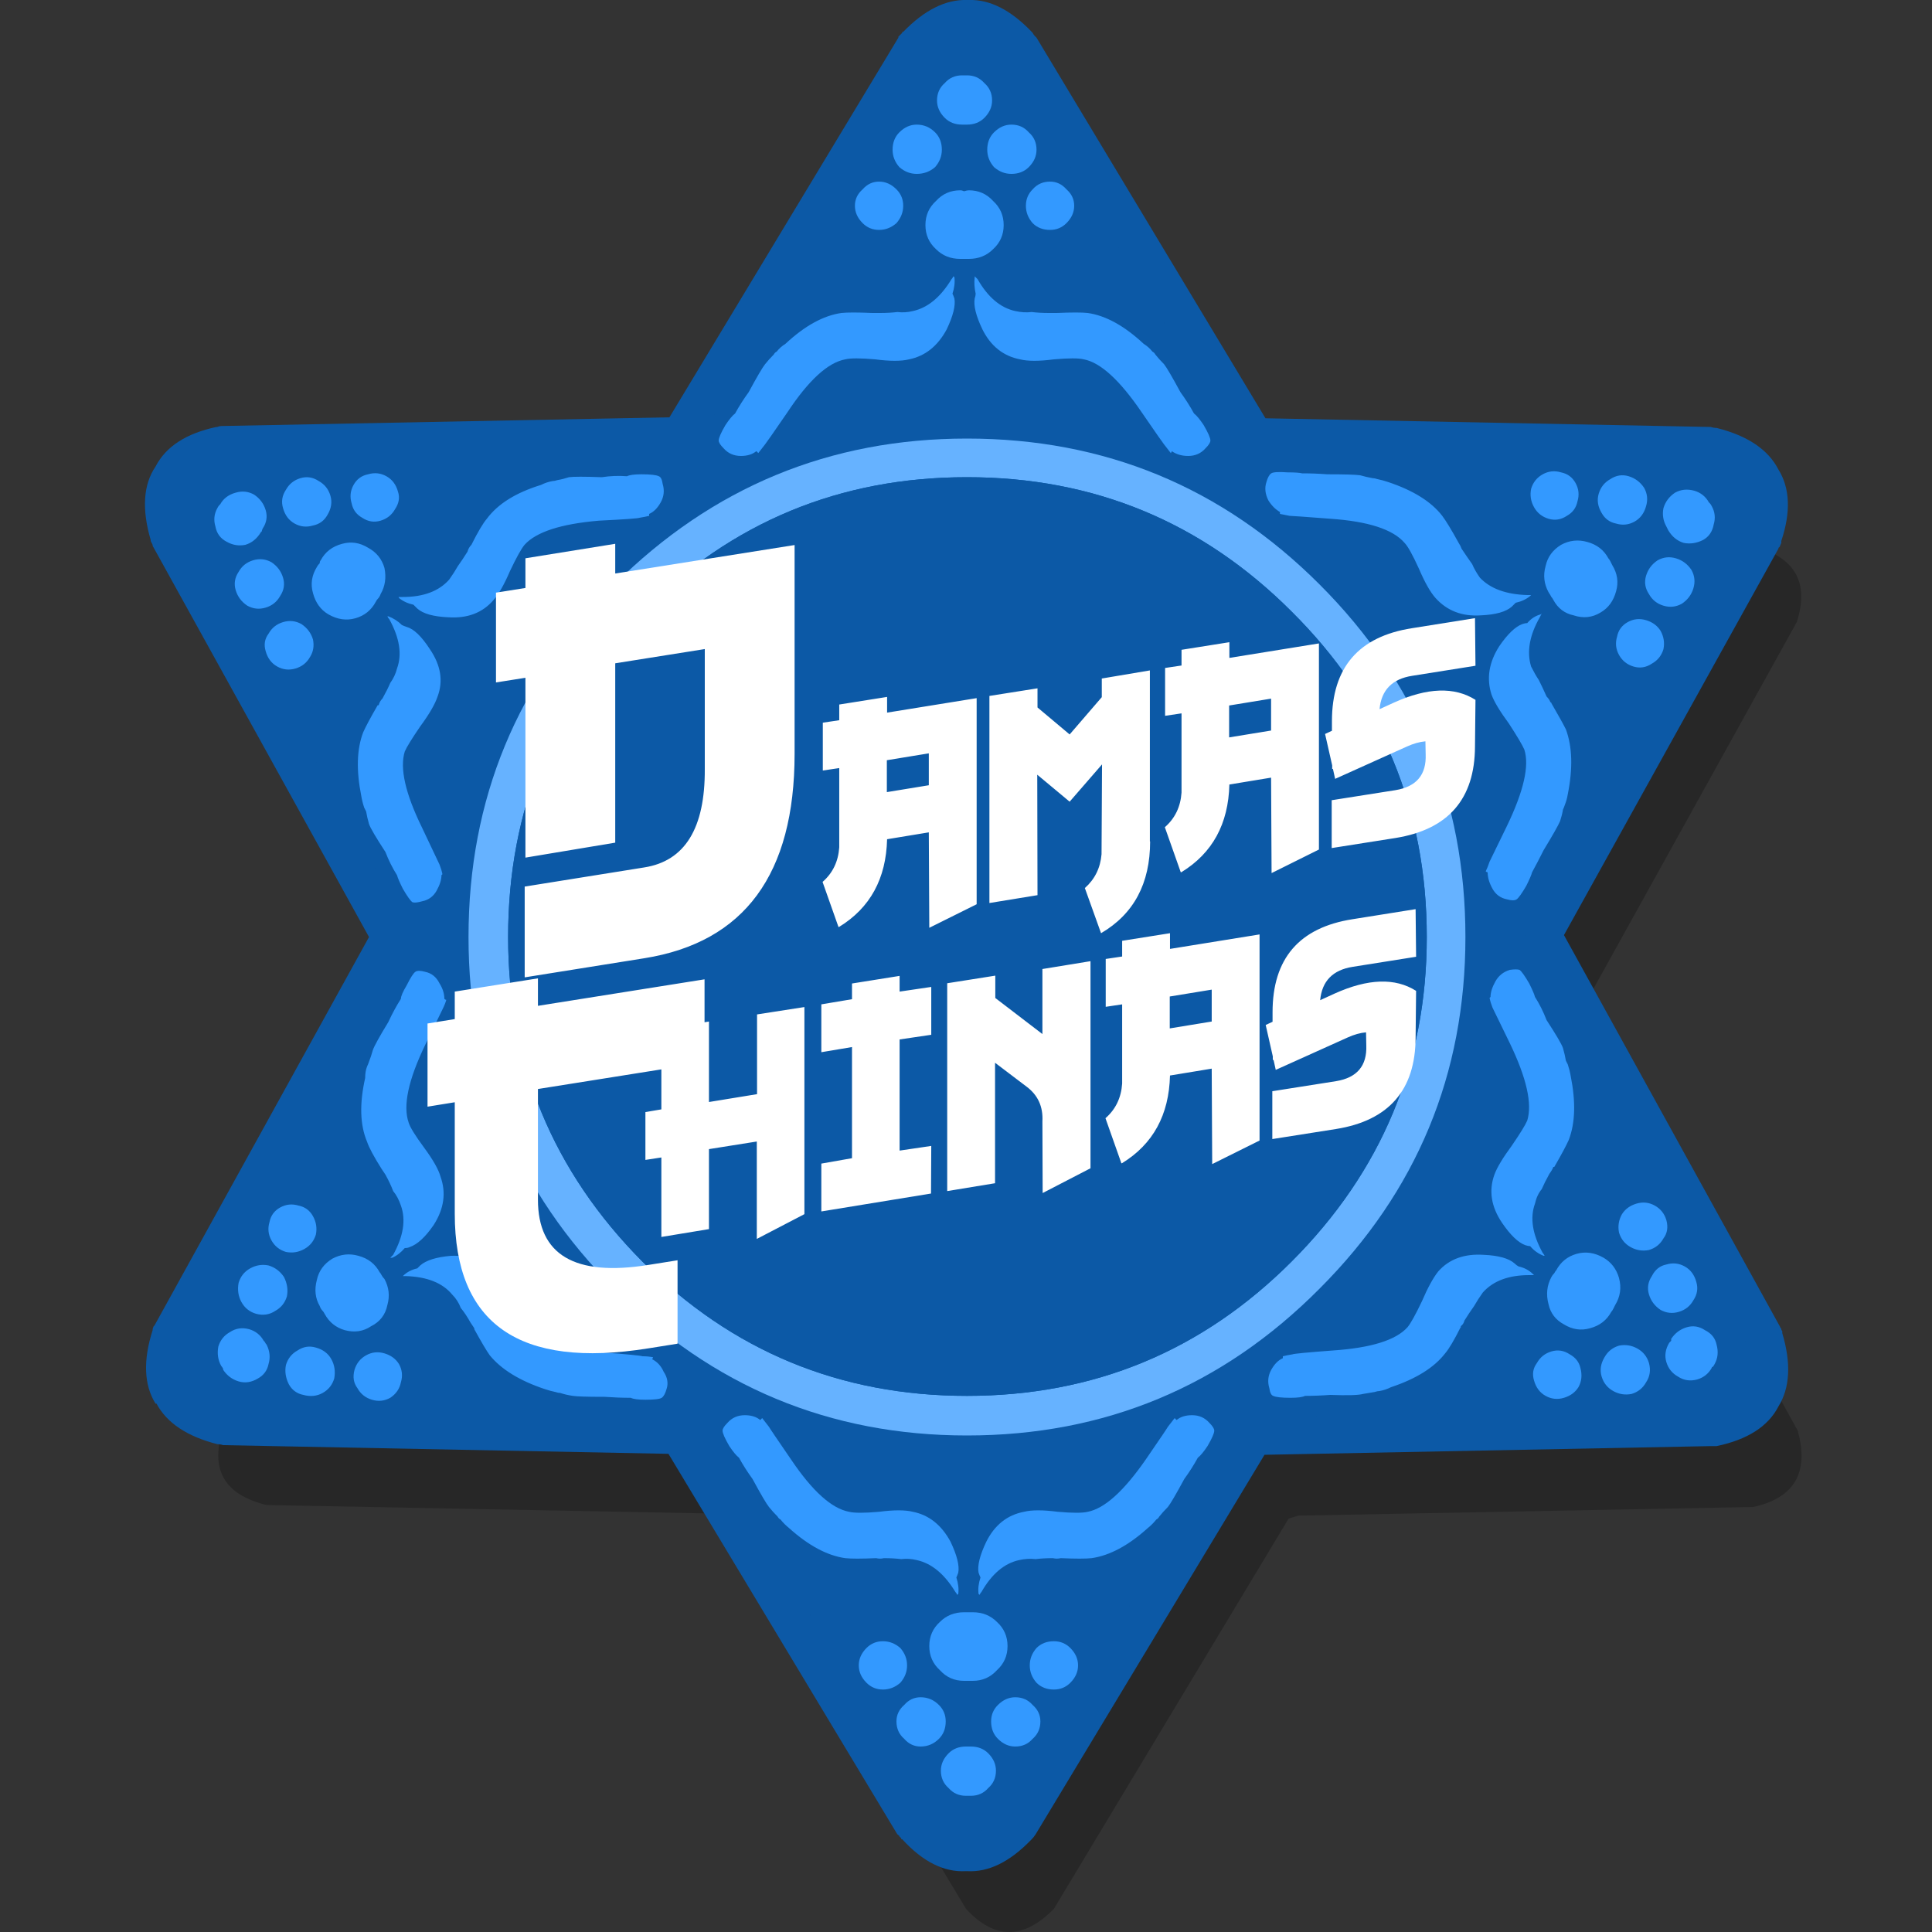 <?xml version="1.0" encoding="utf-8"?><svg id="icoShuttle-Files-MenuAPP-B1" image-rendering="auto" baseProfile="basic" version="1.1" x="0px" y="0px" width="100" height="100" xmlns="http://www.w3.org/2000/svg" xmlns:xlink="http://www.w3.org/1999/xlink"><rect width="100%" height="100%" fill="#333333" stroke="none"/><g id="000-EXPORT-100x100_mcLogoDC-B" overflow="visible"><path fill="#000" fill-opacity=".231" stroke="none" d="M93 32.2Q94 29.1 90.7 28.25L67.15 27.8 66.7 27.55 54.55 7.35Q52.35 4.95 50 7.35L37.85 27.55 37.3 27.75 13.75 28.2Q10.5 28.85 11.45 32.15L22.85 52.75 22.95 53.35 11.55 73.95Q10.5 77.1 13.8 77.9L37.4 78.35 37.85 78.6 50 98.8Q52.2 101.2 54.55 98.8L66.7 78.6 67.2 78.45 90.75 78Q93.95 77.3 93.05 74.05L81.65 53.4 81.55 52.85 93 32.2Z"/><path fill="#0C59A6" stroke="none" d="M90.75 27.6Q91.8 24.45 88.5 23.65L64.95 23.15 64.5 22.9 52.35 2.75Q50.15 .3 47.8 2.75L35.65 22.9 35.1 23.1 11.5 23.55Q8.3 24.25 9.25 27.5L20.65 48.15 20.7 48.7 9.3 69.35Q8.3 72.45 11.6 73.25L35.15 73.7 35.6 74 47.75 94.15Q49.95 96.6 52.3 94.15L64.45 74 64.95 73.8 88.55 73.35Q91.75 72.7 90.8 69.4L79.4 48.8 79.35 48.2 90.75 27.6Z"/><path fill="#0C59A6" stroke="none" d="M88.85 22.15Q88.7 22.15 88.55 22.1L65.5 21.65 53.65 1.95 53.55 1.85Q53.5 1.8 53.45 1.7 51.8 -.05 50.15 0L50.05 0Q48.4 -.05 46.75 1.65L46.7 1.65 46.7 1.7Q46.6 1.8 46.5 1.9L46.5 1.95 34.65 21.6 11.5 22.05Q11.35 22.05 11.25 22.1L11.2 22.1Q8.85 22.6 8.05 24.15 7.1 25.55 7.8 27.95L7.8 28Q7.85 28.1 7.9 28.2L7.9 28.25 19.1 48.5 8 68.6 7.95 68.65Q7.9 68.75 7.9 68.85 7.15 71.2 8.05 72.65L8.1 72.65Q8.9 74.15 11.25 74.75 11.4 74.75 11.55 74.8L34.6 75.25 46.45 94.95Q46.5 94.95 46.5 95 46.55 95 46.55 95.05 46.6 95.1 46.65 95.15L46.65 95.2 46.7 95.2Q48.3 96.95 50 96.85L50.05 96.85Q51.7 96.95 53.35 95.25L53.4 95.2Q53.5 95.1 53.6 94.95L65.45 75.3 88.55 74.85Q88.7 74.85 88.8 74.85L88.85 74.85Q91.25 74.35 92.05 72.8 92.95 71.35 92.25 69 92.25 68.95 92.25 68.9 92.2 68.85 92.2 68.8L92.2 68.75 92.15 68.75 92.15 68.7 80.95 48.4 92.05 28.4Q92.05 28.35 92.1 28.3L92.1 28.35Q92.15 28.2 92.2 28.1L92.2 28Q92.95 25.75 92.05 24.3 91.25 22.75 88.85 22.15M90.35 25.25Q90.8 26.1 90.35 27.4L79 48Q78.9 48.1 78.9 48.25L79 48.85Q79 48.9 79.05 49L90.4 69.55Q90.8 70.95 90.35 71.8 89.85 72.65 88.5 72.9L64.95 73.35Q64.9 73.35 64.85 73.4L64.35 73.55Q64.2 73.6 64.1 73.75L52 93.85Q50.95 94.9 50 94.95 49.05 94.9 48.15 93.9L36 73.75Q35.95 73.65 35.85 73.6L35.4 73.35Q35.3 73.3 35.2 73.3L11.65 72.85Q10.25 72.5 9.75 71.65 9.3 70.8 9.75 69.5L21.1 48.9Q21.2 48.8 21.15 48.65L21.1 48.05Q21.05 48 21.05 47.9L9.65 27.35Q9.25 25.95 9.7 25.1 10.2 24.3 11.55 24L35.1 23.55Q35.2 23.55 35.25 23.5L35.8 23.3Q35.95 23.25 36 23.1L48.15 3Q49.15 2 50.1 1.95 51.05 2 52 3L64.1 23.1Q64.15 23.2 64.25 23.25L64.7 23.55Q64.8 23.6 64.9 23.6L88.45 24.05Q89.85 24.45 90.35 25.25Z"/><path fill="#39F" stroke="none" d="M53.85 89.1Q53.85 88.6 53.45 88.25 53.1 87.85 52.55 87.85 52.05 87.85 51.65 88.25 51.3 88.6 51.3 89.1 51.3 89.65 51.65 90 52.05 90.4 52.55 90.4 53.1 90.4 53.45 90 53.85 89.65 53.85 89.1M50.1 90.4Q50.05 90.4 50 90.4 49.45 90.4 49.1 90.75 48.7 91.15 48.7 91.65 48.7 92.2 49.1 92.55 49.45 92.95 50 92.95 50.05 92.95 50.1 92.95 50.2 92.95 50.25 92.95 50.8 92.95 51.15 92.55 51.55 92.2 51.55 91.65 51.55 91.15 51.15 90.75 50.8 90.4 50.25 90.4 50.2 90.4 50.1 90.4M48.95 89.1Q48.95 88.6 48.6 88.25 48.2 87.85 47.65 87.85 47.15 87.85 46.8 88.25 46.4 88.6 46.4 89.1 46.4 89.65 46.8 90 47.15 90.4 47.65 90.4 48.2 90.4 48.6 90 48.95 89.65 48.95 89.1M44.85 85.3Q44.45 85.7 44.45 86.2 44.45 86.7 44.85 87.1 45.2 87.45 45.7 87.45 46.2 87.45 46.6 87.1 46.95 86.7 46.95 86.2 46.95 85.7 46.6 85.3 46.2 84.95 45.7 84.95 45.2 84.95 44.85 85.3M53.65 85.3Q53.3 85.7 53.3 86.2 53.3 86.7 53.65 87.1 54 87.45 54.55 87.45 55.05 87.45 55.4 87.1 55.8 86.7 55.8 86.2 55.8 85.7 55.4 85.3 55.05 84.95 54.55 84.95 54 84.95 53.65 85.3M51.6 86.45Q52.15 85.95 52.15 85.2 52.15 84.45 51.6 83.95 51.1 83.45 50.35 83.45 50.25 83.45 50.1 83.45 50 83.45 49.9 83.45 49.15 83.45 48.65 83.95 48.1 84.45 48.1 85.2 48.1 85.95 48.65 86.45 49.15 87 49.9 87 50 87 50.1 87 50.25 87 50.35 87 51.1 87 51.6 86.45M65.8 70.9Q65.55 71.35 65.7 71.85 65.75 72.2 65.9 72.25 66.1 72.35 66.8 72.35 67.35 72.35 67.55 72.25 68.2 72.25 68.85 72.2 70.2 72.25 70.55 72.15 70.85 72.1 71.15 72.05 71.3 72 71.4 72 71.7 71.95 72 71.8 73.95 71.15 74.8 70.05 75.1 69.7 75.6 68.7 75.65 68.7 75.6 68.65 75.75 68.55 75.8 68.35 76.05 67.95 76.3 67.6 76.5 67.25 76.75 66.9 77.55 66 79.15 66 79.3 66 79.4 66L79.35 65.95Q79.05 65.65 78.6 65.55 78.5 65.5 78.4 65.4 77.95 65 76.8 64.95 75.3 64.85 74.45 65.8 74.05 66.3 73.6 67.35 73.1 68.4 72.85 68.7 71.95 69.7 69 69.9 67 70.05 66.9 70.1 66.6 70.15 66.4 70.2 66.4 70.25 66.4 70.3 66.05 70.45 65.8 70.9M60.9 73.5Q60.85 73.45 60.8 73.4 60.65 73.6 60.45 73.85 60.4 73.95 59.3 75.55 57.6 78 56.3 78.25 55.9 78.35 54.75 78.25 53.6 78.1 53 78.25 51.7 78.5 51.05 79.8 50.55 80.85 50.65 81.4 50.7 81.55 50.75 81.65 50.6 82.1 50.65 82.5L50.7 82.55Q50.75 82.45 50.8 82.4 51.6 81 52.75 80.75 53.2 80.65 53.6 80.7 54 80.65 54.5 80.65 54.7 80.7 54.9 80.65 56.05 80.7 56.5 80.65 57.9 80.45 59.4 79.1 59.65 78.9 59.85 78.65 59.95 78.6 60 78.5 60.2 78.25 60.45 78 60.65 77.75 61.3 76.55 61.7 76 62 75.45 62.2 75.3 62.5 74.85 62.85 74.25 62.85 74.05 62.85 73.9 62.6 73.65 62.25 73.25 61.7 73.25 61.2 73.25 60.9 73.5M14.8 70.65Q14.7 71.15 14.95 71.65 15.2 72.1 15.7 72.2 16.25 72.35 16.7 72.1 17.15 71.85 17.3 71.35 17.4 70.8 17.15 70.35 16.9 69.9 16.35 69.75 15.85 69.6 15.4 69.9 14.95 70.15 14.8 70.65M13.65 69.4Q13.4 68.95 12.9 68.8 12.35 68.65 11.9 68.95 11.45 69.2 11.3 69.7 11.2 70.25 11.45 70.7 11.5 70.75 11.55 70.85L11.55 70.9Q11.85 71.35 12.35 71.5 12.85 71.65 13.35 71.35 13.8 71.1 13.9 70.6 14.05 70.1 13.8 69.6 13.75 69.55 13.7 69.45L13.65 69.4M12.35 66.4Q12.25 66.95 12.5 67.4 12.75 67.85 13.25 68 13.8 68.15 14.25 67.85 14.7 67.6 14.85 67.1 14.95 66.6 14.7 66.1 14.4 65.65 13.9 65.5 13.4 65.4 12.95 65.65 12.5 65.9 12.35 66.4M17.2 65.15Q16.55 65.55 16.4 66.25 16.2 67 16.55 67.6 16.6 67.75 16.7 67.85 16.75 67.9 16.8 68 17.15 68.65 17.85 68.85 18.6 69.05 19.2 68.65 19.9 68.3 20.05 67.55 20.25 66.85 19.9 66.2 19.8 66.1 19.75 66 19.7 65.9 19.65 65.85 19.3 65.2 18.55 65 17.85 64.8 17.2 65.15M16.35 63.9Q16.45 63.4 16.2 62.95 15.95 62.5 15.45 62.4 14.95 62.25 14.5 62.5 14.05 62.75 13.95 63.25 13.8 63.75 14.05 64.2 14.3 64.65 14.8 64.8 15.3 64.9 15.75 64.65 16.2 64.4 16.35 63.9M37.65 73.65Q37.4 73.9 37.4 74.05 37.4 74.25 37.75 74.85 38.05 75.3 38.25 75.45 38.55 76 38.95 76.55 39.6 77.75 39.8 78 40 78.25 40.25 78.5 40.3 78.6 40.4 78.65 40.6 78.9 40.85 79.1 42.35 80.45 43.75 80.65 44.2 80.7 45.35 80.65 45.55 80.7 45.75 80.65 46.25 80.65 46.65 80.7 47.05 80.65 47.45 80.75 48.6 81 49.45 82.4 49.5 82.45 49.55 82.55L49.6 82.5Q49.65 82.1 49.5 81.65 49.55 81.55 49.6 81.4 49.7 80.85 49.2 79.8 48.5 78.5 47.25 78.25 46.65 78.1 45.5 78.25 44.35 78.35 43.95 78.25 42.6 78 40.95 75.55 39.85 73.95 39.8 73.85 39.6 73.6 39.45 73.4 39.4 73.45 39.35 73.5 39.05 73.25 38.55 73.25 38 73.25 37.65 73.65M20.75 71.55Q20.9 71.05 20.65 70.6 20.4 70.2 19.9 70.05 19.4 69.9 18.95 70.15 18.5 70.4 18.35 70.9 18.2 71.45 18.5 71.85 18.75 72.3 19.25 72.45 19.75 72.6 20.2 72.35 20.65 72.05 20.75 71.55M26.6 67.45Q26.1 66.35 25.7 65.9 24.85 64.95 23.35 65 22.2 65.1 21.75 65.5 21.65 65.6 21.6 65.65 21.15 65.75 20.85 66.05 20.95 66.05 21 66.05 22.65 66.1 23.4 67 23.7 67.3 23.85 67.7 24.1 68 24.35 68.45 24.45 68.6 24.55 68.75L24.55 68.8Q25.1 69.8 25.35 70.15 26.25 71.25 28.2 71.9 28.5 72 28.75 72.05 28.9 72.1 29 72.1 29.3 72.2 29.65 72.25 29.95 72.3 31.3 72.3 32 72.35 32.65 72.35 32.85 72.45 33.4 72.45 34.1 72.45 34.25 72.35 34.4 72.25 34.5 71.9 34.65 71.45 34.35 71 34.15 70.55 33.75 70.35 33.8 70.3 33.8 70.25 33.55 70.2 33.25 70.2 33.15 70.15 31.2 70 28.2 69.8 27.3 68.8 27.1 68.5 26.6 67.45M22 50.3Q21.65 50.2 21.5 50.3 21.35 50.4 21.05 51 20.75 51.5 20.75 51.7 20.4 52.25 20.1 52.9 19.4 54.05 19.3 54.35 19.2 54.7 19.1 54.95 19.05 55.1 19 55.2 18.9 55.45 18.9 55.8 18.45 57.8 19 59.1 19.15 59.55 19.75 60.5 19.85 60.65 19.95 60.8 20.2 61.25 20.35 61.65 20.6 61.95 20.75 62.4 21.15 63.5 20.35 64.95 20.3 65 20.2 65.1 20.25 65.1 20.3 65.1 20.65 64.95 20.95 64.6 21.1 64.6 21.2 64.55 21.8 64.35 22.45 63.4 23.25 62.15 22.8 60.9 22.65 60.35 21.95 59.4 21.25 58.45 21.15 58.1 20.7 56.8 22 54.1 22.85 52.35 22.9 52.25 23.05 51.95 23.1 51.75 23.05 51.75 23 51.7 23 51.3 22.75 50.9 22.5 50.4 22 50.3M20.1 31.9L20.05 31.9Q20.1 32 20.15 32.05 20.95 33.5 20.55 34.6 20.45 35 20.2 35.35 20.05 35.7 19.8 36.15 19.65 36.3 19.6 36.5L19.55 36.5Q19 37.45 18.8 37.9 18.3 39.2 18.7 41.2 18.75 41.5 18.85 41.8 18.9 41.9 18.95 42 19 42.3 19.1 42.65 19.2 42.95 19.95 44.1 20.2 44.75 20.55 45.3 20.6 45.5 20.85 46 21.2 46.6 21.35 46.7 21.5 46.75 21.85 46.65 22.35 46.55 22.6 46.1 22.85 45.65 22.85 45.3L22.9 45.25Q22.85 45 22.75 44.75 22.7 44.65 21.85 42.85 20.55 40.2 20.95 38.9 21.1 38.55 21.75 37.6 22.45 36.65 22.65 36.05 23.1 34.85 22.25 33.6 21.6 32.6 21.05 32.45 20.9 32.4 20.8 32.35 20.5 32.05 20.1 31.9M13.75 33.7Q13.9 34.25 14.35 34.5 14.8 34.75 15.3 34.6 15.8 34.45 16.05 34 16.3 33.6 16.2 33.1 16.05 32.6 15.6 32.3 15.15 32.05 14.65 32.2 14.15 32.35 13.9 32.8 13.6 33.2 13.75 33.7M12.35 29.6Q12.05 30.05 12.2 30.55 12.35 31.05 12.8 31.35 13.25 31.6 13.75 31.45 14.25 31.3 14.5 30.85 14.8 30.4 14.65 29.9 14.5 29.4 14.05 29.1 13.6 28.85 13.1 29 12.6 29.15 12.35 29.6M13.75 26.4Q13.6 25.9 13.15 25.6 12.7 25.35 12.2 25.5 11.65 25.65 11.4 26.1L11.35 26.15Q11.3 26.2 11.25 26.3 11 26.75 11.15 27.25 11.25 27.8 11.75 28.05 12.2 28.3 12.7 28.2 13.2 28.05 13.5 27.55L13.55 27.5Q13.55 27.45 13.6 27.35 13.9 26.9 13.75 26.4M16.6 29Q16.55 29.05 16.55 29.15 16.45 29.25 16.4 29.35 16 30 16.2 30.7 16.4 31.45 17 31.8 17.7 32.2 18.4 32 19.1 31.8 19.45 31.15 19.5 31.05 19.55 31 19.65 30.9 19.7 30.75 20.05 30.15 19.9 29.4 19.7 28.7 19.05 28.35 18.4 27.95 17.7 28.15 16.95 28.35 16.6 29M16.95 26.65Q17.25 26.15 17.1 25.65 16.95 25.15 16.5 24.9 16.05 24.6 15.55 24.75 15.05 24.9 14.8 25.35 14.5 25.8 14.65 26.3 14.8 26.85 15.25 27.1 15.7 27.35 16.2 27.2 16.7 27.1 16.95 26.65M20 24.65Q19.55 24.4 19.05 24.55 18.55 24.65 18.3 25.1 18.05 25.55 18.2 26.05 18.3 26.55 18.75 26.8 19.2 27.1 19.7 26.95 20.2 26.8 20.45 26.35 20.75 25.9 20.6 25.45 20.45 24.9 20 24.65M32.45 24.65Q31.8 24.6 31.15 24.7 29.8 24.65 29.45 24.7 29.15 24.8 28.85 24.85 28.7 24.9 28.6 24.9 28.3 24.95 28 25.1 26.05 25.7 25.2 26.85 24.9 27.2 24.4 28.2 24.25 28.35 24.2 28.55 23.95 28.95 23.7 29.3 23.5 29.65 23.25 30 22.45 30.9 20.85 30.9 20.702 30.9 20.6 30.9 20.65 30.901 20.65 30.95 20.95 31.2 21.4 31.3 21.5 31.4 21.6 31.5 22.05 31.9 23.2 31.95 24.7 32.05 25.55 31.05 25.95 30.6 26.4 29.55 26.9 28.5 27.15 28.2 28.05 27.2 31 26.95 33 26.85 33.1 26.8 33.4 26.75 33.6 26.7 33.6 26.65 33.6 26.6 33.95 26.45 34.2 26 34.45 25.55 34.3 25.05 34.25 24.7 34.1 24.65 33.9 24.55 33.2 24.55 32.65 24.55 32.45 24.65M49.35 14.3Q49.3 14.4 49.25 14.45 48.4 15.85 47.25 16.1 46.85 16.2 46.45 16.15 46.05 16.2 45.55 16.2 45.35 16.2 45.15 16.2 44 16.15 43.55 16.2 42.15 16.4 40.65 17.8 40.4 17.95 40.2 18.2 40.1 18.25 40.05 18.35 39.8 18.6 39.6 18.85 39.4 19.1 38.75 20.3 38.35 20.85 38.05 21.4 37.85 21.55 37.55 22 37.2 22.6 37.2 22.8 37.2 22.95 37.45 23.2 37.8 23.6 38.35 23.6 38.85 23.6 39.15 23.35 39.2 23.4 39.25 23.45 39.4 23.25 39.6 23 39.65 22.95 40.75 21.35 42.4 18.85 43.75 18.6 44.15 18.5 45.3 18.6 46.45 18.75 47.05 18.6 48.3 18.35 49 17.05 49.5 16 49.4 15.45 49.35 15.3 49.3 15.2 49.45 14.75 49.4 14.35L49.35 14.3M48.75 7.75Q48.75 7.2 48.4 6.85 48 6.45 47.45 6.45 46.95 6.45 46.55 6.85 46.2 7.2 46.2 7.75 46.2 8.25 46.55 8.65 46.95 9 47.45 9 48 9 48.4 8.65 48.75 8.25 48.75 7.75M45.5 9.4Q45 9.4 44.65 9.8 44.25 10.15 44.25 10.65 44.25 11.15 44.65 11.55 45 11.9 45.5 11.9 46 11.9 46.4 11.55 46.75 11.15 46.75 10.65 46.75 10.15 46.4 9.8 46 9.4 45.5 9.4M54.35 11.9Q54.85 11.9 55.2 11.55 55.6 11.15 55.6 10.65 55.6 10.15 55.2 9.8 54.85 9.4 54.35 9.4 53.8 9.4 53.45 9.8 53.1 10.15 53.1 10.65 53.1 11.15 53.45 11.55 53.8 11.9 54.35 11.9M51.95 11.65Q51.95 10.9 51.4 10.4 50.9 9.85 50.15 9.85 50.05 9.85 49.9 9.9 49.8 9.85 49.7 9.85 48.95 9.85 48.45 10.4 47.9 10.9 47.9 11.65 47.9 12.4 48.45 12.9 48.95 13.4 49.7 13.4 49.8 13.4 49.9 13.4 50.05 13.4 50.15 13.4 50.9 13.4 51.4 12.9 51.95 12.4 51.95 11.65M53.25 8.65Q53.65 8.25 53.65 7.75 53.65 7.2 53.25 6.85 52.9 6.45 52.35 6.45 51.85 6.45 51.45 6.85 51.1 7.2 51.1 7.75 51.1 8.25 51.45 8.65 51.85 9 52.35 9 52.9 9 53.25 8.65M51.35 5.2Q51.35 4.65 50.95 4.3 50.6 3.9 50.05 3.9 50 3.9 49.9 3.9 49.85 3.9 49.8 3.9 49.25 3.9 48.9 4.3 48.5 4.65 48.5 5.2 48.5 5.7 48.9 6.1 49.25 6.45 49.8 6.45 49.85 6.45 49.9 6.45 50 6.45 50.05 6.45 50.6 6.45 50.95 6.1 51.35 5.7 51.35 5.2M68.7 24.55Q68.05 24.5 67.4 24.5 67.2 24.45 66.65 24.45 65.95 24.4 65.8 24.5 65.65 24.6 65.55 24.95 65.4 25.4 65.65 25.9 65.9 26.3 66.25 26.5 66.25 26.55 66.25 26.6 66.5 26.65 66.75 26.7 66.9 26.7 68.85 26.85 71.8 27.05 72.7 28.1 72.95 28.35 73.45 29.45 73.9 30.5 74.3 30.95 75.2 31.95 76.65 31.85 77.8 31.8 78.25 31.4 78.35 31.3 78.45 31.2 78.9 31.1 79.2 30.85L79.25 30.8Q79.15 30.8 79.05 30.8 77.4 30.75 76.6 29.9 76.35 29.55 76.2 29.2 75.95 28.85 75.65 28.4 75.6 28.25 75.5 28.1 74.95 27.1 74.65 26.7 73.8 25.6 71.85 24.95 71.55 24.85 71.3 24.8 71.15 24.75 71.05 24.75 70.75 24.7 70.4 24.6 70.05 24.55 68.7 24.55M61.8 21.4Q61.5 20.85 61.1 20.3 60.45 19.1 60.25 18.85 60 18.6 59.8 18.35 59.75 18.25 59.65 18.2 59.45 17.95 59.2 17.8 57.7 16.4 56.3 16.2 55.85 16.15 54.7 16.2 54.5 16.2 54.3 16.2 53.8 16.2 53.4 16.15 53 16.2 52.55 16.1 51.4 15.85 50.6 14.45 50.55 14.4 50.45 14.3L50.45 14.35Q50.4 14.75 50.5 15.2 50.5 15.3 50.45 15.45 50.35 16 50.85 17.05 51.5 18.35 52.8 18.6 53.4 18.75 54.55 18.6 55.7 18.5 56.1 18.6 57.4 18.85 59.1 21.35 60.2 22.95 60.25 23 60.45 23.25 60.6 23.45 60.65 23.4 60.65 23.35 61 23.6 61.5 23.6 62.05 23.6 62.4 23.2 62.65 22.95 62.65 22.8 62.65 22.6 62.3 22 62 21.55 61.8 21.4M88.6 70.8Q88.6 70.75 88.65 70.75 88.7 70.7 88.75 70.6 89 70.15 88.85 69.6 88.75 69.1 88.25 68.85 87.8 68.55 87.3 68.7 86.8 68.85 86.5 69.3 86.5 69.35 86.5 69.4 86.45 69.45 86.4 69.5 86.1 70 86.25 70.5 86.4 71 86.85 71.25 87.3 71.55 87.85 71.4 88.35 71.25 88.6 70.8M81.8 70.8Q81.7 70.35 81.25 70.1 80.8 69.8 80.3 69.95 79.8 70.1 79.55 70.55 79.25 70.95 79.4 71.45 79.55 72 80 72.25 80.45 72.5 80.95 72.35 81.45 72.2 81.7 71.8 81.95 71.35 81.8 70.8M84.75 69.8Q84.3 69.55 83.8 69.65 83.3 69.8 83.05 70.25 82.75 70.75 82.9 71.25 83.05 71.75 83.5 72 83.95 72.25 84.45 72.15 84.95 72 85.2 71.55 85.5 71.1 85.35 70.55 85.2 70.05 84.75 69.8M83.4 67.9Q83.45 67.85 83.5 67.75 83.55 67.65 83.6 67.55 84 66.9 83.8 66.15 83.6 65.45 83 65.1 82.3 64.7 81.6 64.9 80.9 65.1 80.55 65.75 80.5 65.8 80.45 65.9 80.35 66 80.3 66.1 79.95 66.75 80.15 67.5 80.3 68.2 80.95 68.55 81.6 68.95 82.3 68.75 83.05 68.55 83.4 67.9M87.2 65.55Q86.75 65.3 86.25 65.45 85.75 65.55 85.5 66.05 85.2 66.5 85.35 67 85.5 67.5 85.95 67.8 86.4 68.05 86.9 67.9 87.4 67.75 87.65 67.3 87.95 66.85 87.8 66.35 87.65 65.8 87.2 65.55M86.1 64.1Q86.4 63.7 86.25 63.15 86.1 62.65 85.65 62.4 85.2 62.15 84.7 62.3 84.2 62.45 83.95 62.85 83.7 63.3 83.8 63.8 83.95 64.3 84.4 64.55 84.85 64.8 85.35 64.7 85.85 64.55 86.1 64.1M81.2 59Q81.7 57.7 81.3 55.7 81.25 55.4 81.15 55.1 81.1 55 81.05 54.9 81 54.6 80.9 54.25 80.8 53.95 80.05 52.8 79.8 52.15 79.45 51.6 79.4 51.4 79.15 50.9 78.8 50.3 78.65 50.2 78.5 50.15 78.15 50.2 77.65 50.35 77.4 50.8 77.15 51.25 77.15 51.6L77.1 51.65Q77.15 51.9 77.25 52.15 77.3 52.25 78.15 54 79.45 56.7 79.05 58 78.9 58.35 78.25 59.3 77.55 60.25 77.35 60.8 76.9 62.05 77.75 63.3 78.4 64.25 78.95 64.45 79.1 64.5 79.2 64.5 79.5 64.85 79.9 65L79.95 65Q79.9 64.9 79.85 64.85 79.05 63.4 79.45 62.3 79.55 61.85 79.8 61.55 79.95 61.2 80.2 60.75 80.35 60.55 80.4 60.4L80.45 60.4Q81 59.45 81.2 59M81.15 41.1Q81.55 39.1 81.05 37.75 80.85 37.35 80.3 36.4 80.3 36.35 80.25 36.35 80.2 36.2 80.05 36.05 79.85 35.6 79.65 35.2 79.45 34.9 79.25 34.5 78.9 33.35 79.7 31.95 79.75 31.85 79.8 31.75L79.75 31.8Q79.35 31.9 79.05 32.25 78.95 32.25 78.8 32.3 78.25 32.5 77.6 33.45 76.8 34.7 77.2 35.95 77.4 36.5 78.1 37.45 78.75 38.45 78.9 38.8 79.3 40.05 78 42.75 77.15 44.5 77.1 44.6 77 44.9 76.9 45.1 76.95 45.15 77 45.15 77 45.55 77.25 46 77.5 46.45 78 46.55 78.35 46.65 78.5 46.55 78.65 46.45 79 45.85 79.25 45.35 79.3 45.15 79.6 44.6 79.9 44 80.6 42.85 80.75 42.5 80.85 42.2 80.9 41.9 80.95 41.8 81 41.65 81.1 41.4 81.15 41.1M84.55 34.5Q85.05 34.65 85.5 34.35 85.95 34.1 86.1 33.6 86.2 33.1 85.95 32.65 85.7 32.25 85.2 32.1 84.7 31.95 84.25 32.2 83.8 32.45 83.7 32.95 83.55 33.45 83.8 33.9 84.05 34.35 84.55 34.5M83.35 29.05Q83.3 28.95 83.25 28.9 82.9 28.25 82.15 28.05 81.45 27.85 80.8 28.2 80.15 28.6 80 29.3 79.8 30 80.15 30.65 80.25 30.8 80.3 30.9 80.35 30.95 80.4 31.05 80.75 31.7 81.45 31.85 82.2 32.1 82.85 31.7 83.45 31.35 83.65 30.6 83.85 29.9 83.45 29.25 83.4 29.15 83.35 29.05M81.65 25.95Q81.8 25.45 81.55 25 81.3 24.55 80.8 24.45 80.3 24.3 79.85 24.55 79.4 24.8 79.25 25.3 79.15 25.8 79.4 26.25 79.65 26.7 80.15 26.85 80.65 27 81.1 26.7 81.55 26.45 81.65 25.95M83.65 27.1Q84.15 27.25 84.6 27 85.05 26.75 85.2 26.2 85.35 25.7 85.1 25.25 84.8 24.8 84.3 24.65 83.8 24.5 83.35 24.8 82.9 25.05 82.75 25.55 82.6 26.05 82.9 26.55 83.15 27 83.65 27.1M87.65 30.45Q87.8 29.95 87.55 29.5 87.25 29.05 86.75 28.9 86.25 28.75 85.8 29 85.35 29.3 85.2 29.8 85.05 30.3 85.35 30.75 85.6 31.2 86.1 31.35 86.6 31.5 87.05 31.25 87.5 30.95 87.65 30.45M88.7 27.15Q88.85 26.65 88.6 26.2 88.55 26.1 88.5 26.05L88.45 26Q88.2 25.55 87.7 25.4 87.15 25.25 86.7 25.5 86.25 25.8 86.1 26.3 86 26.8 86.25 27.25 86.3 27.35 86.35 27.45 86.65 27.95 87.15 28.1 87.65 28.2 88.15 27.95 88.6 27.7 88.7 27.15Z"/><path fill="#66B2FF" stroke="none" d="M68.3 30.25Q60.75 22.7 50.05 22.7 39.4 22.7 31.8 30.25 24.25 37.8 24.25 48.5 24.25 59.15 31.8 66.7 39.4 74.3 50.05 74.3 60.75 74.3 68.3 66.7 75.85 59.15 75.85 48.5 75.85 37.8 68.3 30.25M50.05 24.7Q59.9 24.7 66.85 31.65 73.85 38.6 73.85 48.5 73.85 58.3 66.85 65.3 59.9 72.25 50.05 72.25 40.2 72.25 33.25 65.3 26.3 58.3 26.3 48.5 26.3 38.6 33.25 31.65 40.2 24.7 50.05 24.7Z"/><path fill="#0C59A6" stroke="none" d="M66.85 31.65Q59.9 24.7 50.05 24.7 40.2 24.7 33.25 31.65 26.3 38.6 26.3 48.5 26.3 58.3 33.25 65.3 40.2 72.25 50.05 72.25 59.9 72.25 66.85 65.3 73.85 58.3 73.85 48.5 73.85 38.6 66.85 31.65Z"/><g id="0-SHUTTLE_0-Comun_Logos-Juegos_102-DamasChinas_elements_textoDC" transform="matrix(.254 0 0 .254 8.4 23.55)"><path fill="#FFF" stroke="none" d="M150.25 119.1L156.7 118.15 156.7 108.4 150.25 109.35 150.25 106.15 140.55 107.7 140.55 110.9 134.3 111.95 134.3 121.7 140.55 120.65 140.55 143.3 134.3 144.4 134.3 154.15 156.65 150.5 156.7 140.8 150.25 141.75 150.25 119.1M54.05 132.8L59.6 131.9 59.6 154.6Q59.6 188.35 99.05 182.05L105 181.1 105 164.1 99.05 165.05Q76.55 168.65 76.55 151.75L76.55 129.2 101.7 125.2 101.7 133.35 98.45 133.9 98.45 143.65 101.7 143.15 101.7 159.35 111.4 157.75 111.4 141.45 121.15 139.9 121.15 159.75 130.85 154.7 130.85 112.5 121.2 114 121.2 130.25 111.4 131.85 111.4 115.45 110.5 115.6 110.5 106.85 76.55 112.25 76.55 106.65 59.6 109.35 59.6 114.95 54.05 115.85 54.05 132.8M92.3 24.15L92.3 18.1 74 21.05 74 27.1 68 28.05 68 46.35 74 45.4 74 82.05 92.3 79 92.3 42.45 110.55 39.55 110.55 64Q110.65 82.1 98.2 84.05L73.85 87.95 73.85 106.45 98.25 102.55Q128.85 97.65 128.85 60.9L128.85 18.35 92.3 24.15M179.35 118L169.75 110.65 169.75 106.1 159.95 107.65 159.95 150 169.7 148.4 169.7 123.85 176.1 128.7Q179.6 131.3 179.35 135.8L179.4 150.4 189.15 145.35 189.15 103.15 179.35 104.75 179.35 118M213.85 125.05L213.95 144.5 223.6 139.7 223.6 97.7 205.35 100.65 205.35 97.45 195.6 99 195.6 102.2 192.25 102.7 192.25 112.45 195.6 111.95 195.6 128.1Q195.3 132.45 192.2 135.15L195.45 144.35Q195.55 144.3 195.6 144.3 205.05 138.5 205.35 126.45L213.85 125.05M205.3 116.85L205.3 110.35 213.85 108.95 213.85 115.45 205.3 116.85M238.9 109.75L235.95 111.1Q236.5 105.25 242.6 104.3L255.5 102.25 255.4 92.55 242.55 94.6Q226.25 97.15 226.25 113.55L226.25 115.5 224.85 116.15 226.3 122.55 226.3 123.3 226.45 123.25 226.9 125.3 241.55 118.7Q243.55 117.8 245.3 117.65L245.35 120.3Q245.6 126.55 239.2 127.6L226.2 129.65 226.2 139.4 239.2 137.35Q255.35 134.75 255.4 118.7L255.5 109.2Q249.1 105.15 238.9 109.75M165.95 91.55L165.95 49.55 147.7 52.5 147.7 49.3 137.95 50.85 137.95 54.05 134.6 54.55 134.6 64.3 137.95 63.8 137.95 79.95Q137.65 84.3 134.55 87L137.8 96.2Q137.9 96.15 137.95 96.15 147.4 90.35 147.7 78.3L156.2 76.9 156.3 96.35 165.95 91.55M147.65 68.7L147.65 62.2 156.2 60.8 156.2 67.3 147.65 68.7M178.35 47.55L168.55 49.1 168.55 91.3 178.35 89.7 178.3 65.15 184.9 70.65 191.5 63.05 191.4 81.35Q191.05 85.55 188 88.25L191.3 97.45Q201.3 91.6 201.3 78.75L201.25 78.75 201.25 43.9 191.45 45.55 191.45 49.35 184.9 56.95 178.35 51.45 178.35 47.55M207.7 42.9L204.35 43.4 204.35 53.15 207.7 52.65 207.7 68.8Q207.4 73.15 204.3 75.85L207.55 85.05Q207.65 85 207.7 85 217.15 79.2 217.45 67.15L225.95 65.75 226.05 85.2 235.7 80.4 235.7 38.4 217.45 41.35 217.45 38.15 207.7 39.7 207.7 42.9M225.95 49.65L225.95 56.15 217.4 57.55 217.4 51.05 225.95 49.65M267.5 33.25L254.65 35.3Q238.35 37.85 238.35 54.25L238.35 56.2 236.95 56.85 238.4 63.25 238.4 64 238.55 63.95 239 66 253.65 59.4Q255.65 58.5 257.4 58.35L257.45 61Q257.7 67.25 251.3 68.3L238.3 70.35 238.3 80.1 251.3 78.05Q267.45 75.45 267.5 59.4L267.6 49.9Q261.2 45.85 251 50.45L248.05 51.8Q248.6 45.95 254.7 45L267.6 42.95 267.5 33.25Z"/></g></g></svg>